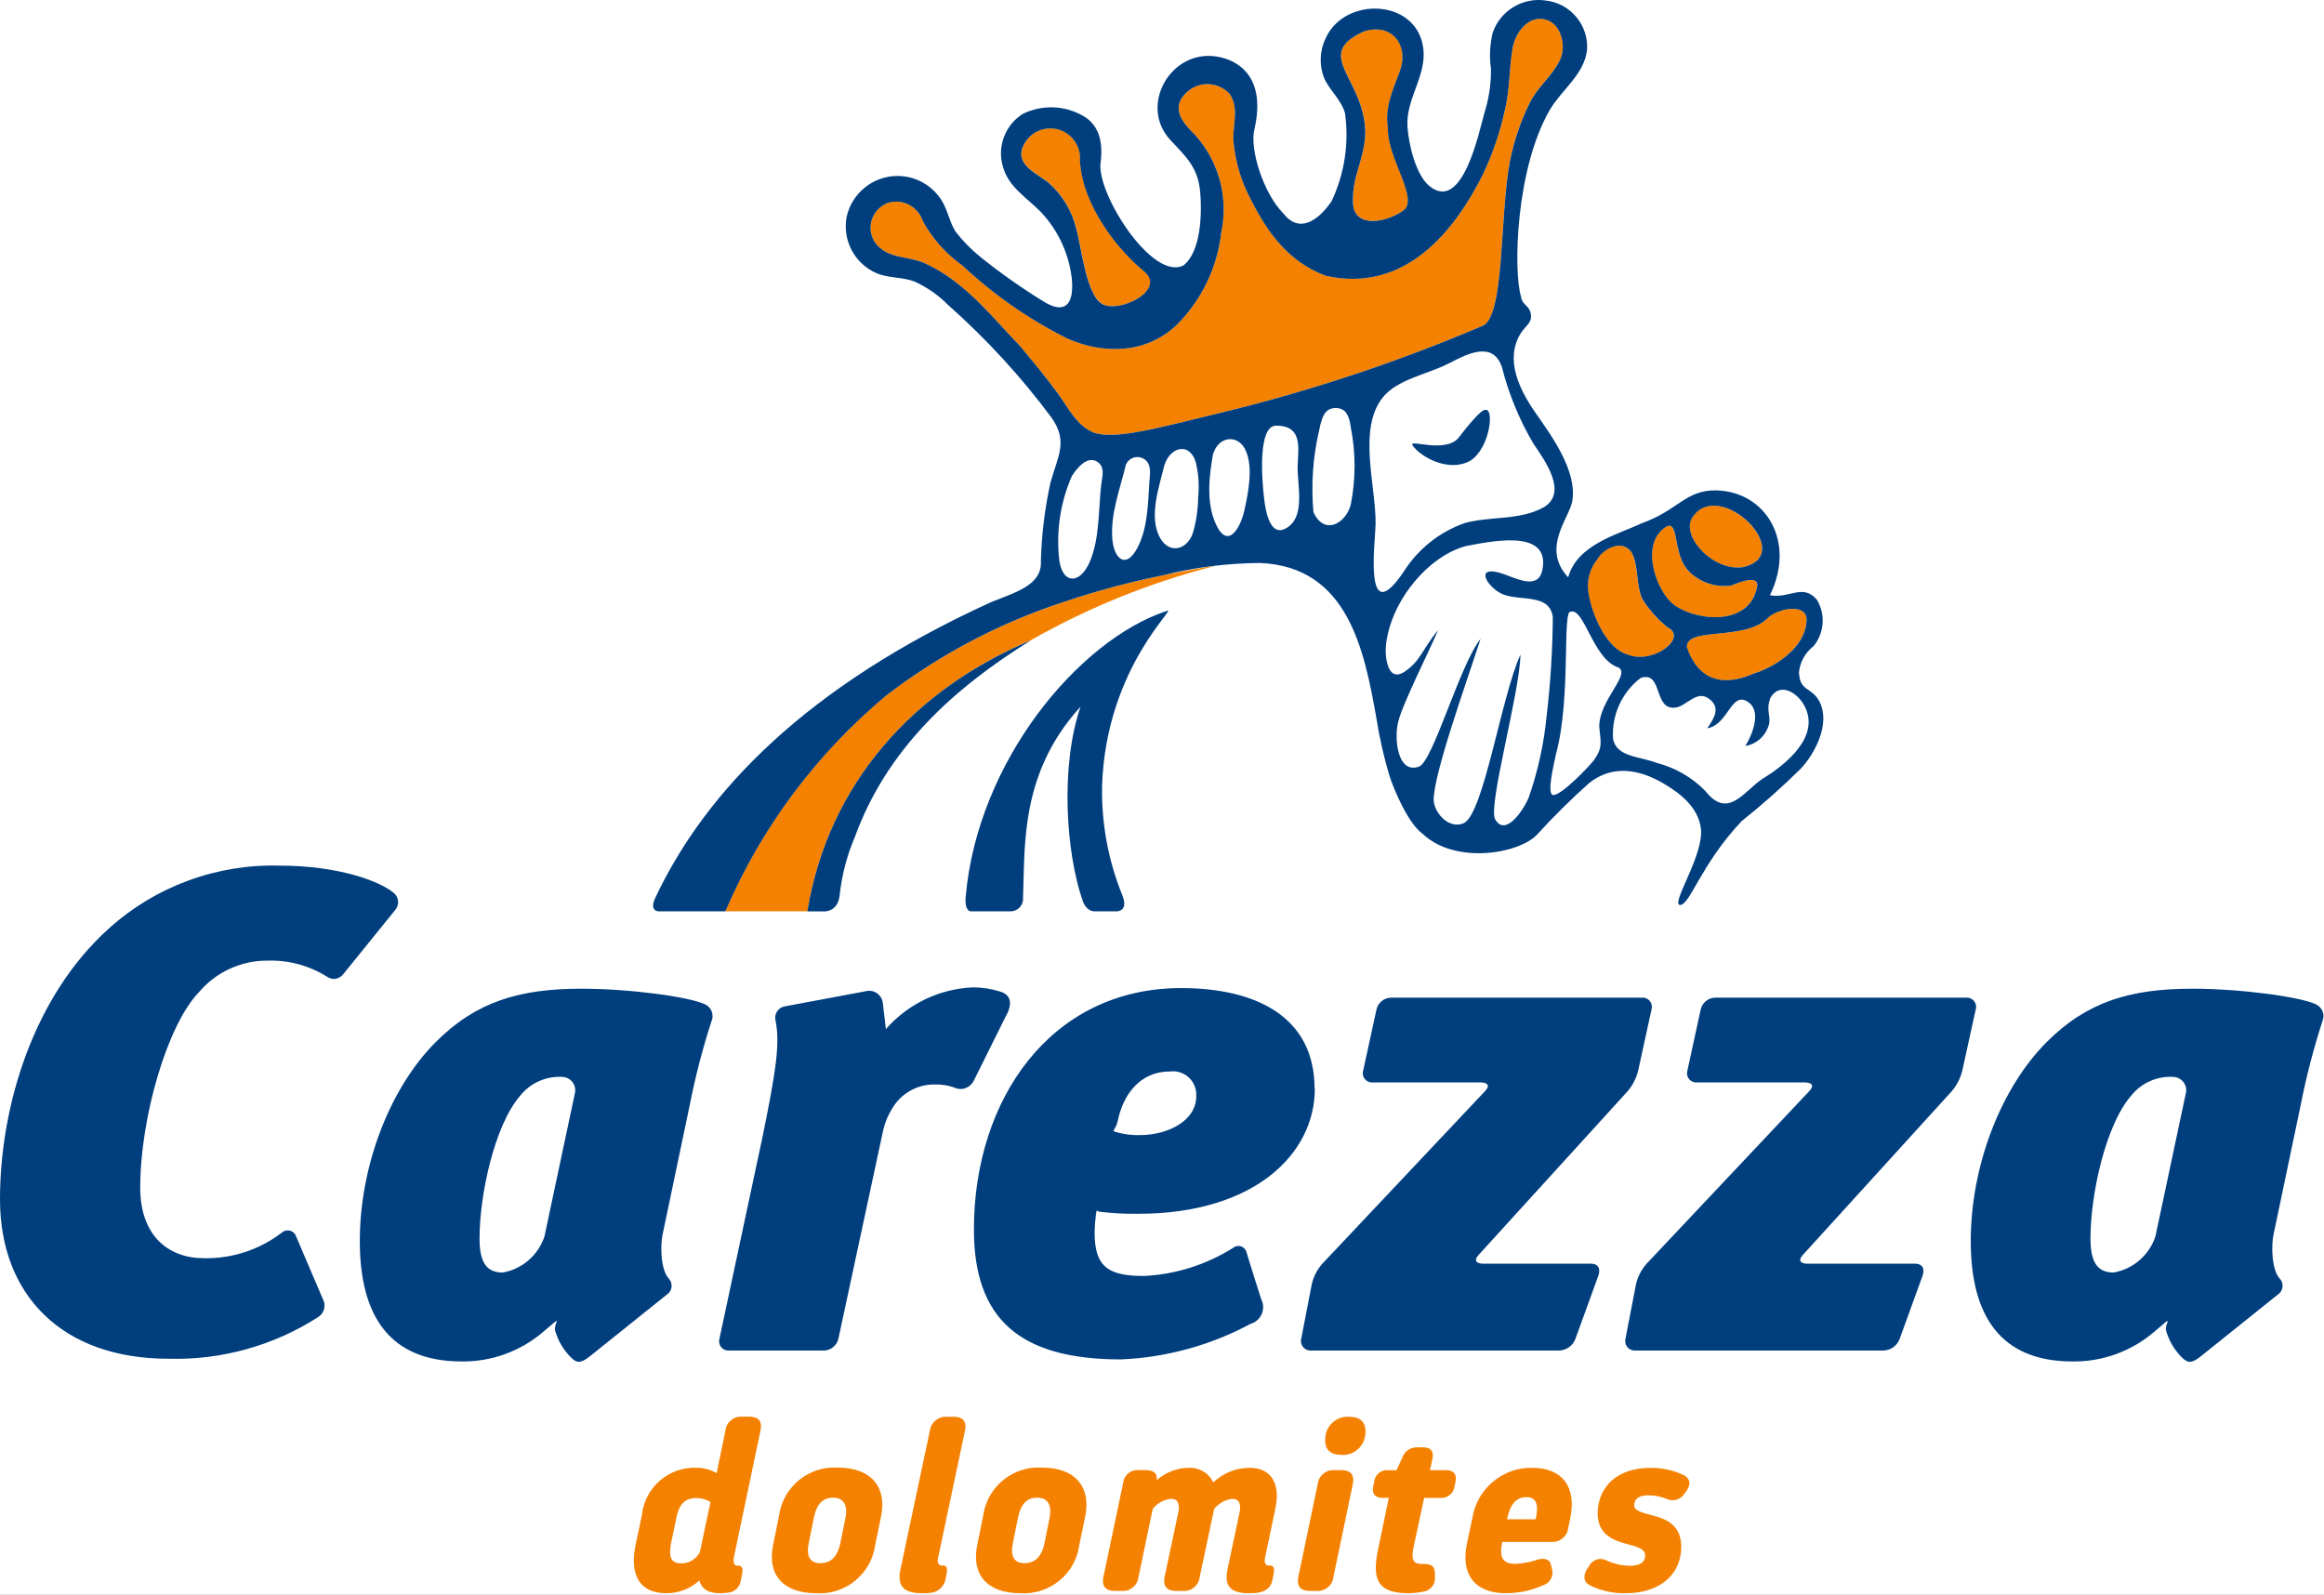 <?xml version="1.0" encoding="UTF-8" standalone="no"?><!DOCTYPE svg PUBLIC "-//W3C//DTD SVG 1.1//EN" "http://www.w3.org/Graphics/SVG/1.1/DTD/svg11.dtd"><svg width="100%" height="100%" viewBox="0 0 714 490" version="1.1" xmlns="http://www.w3.org/2000/svg" xmlns:xlink="http://www.w3.org/1999/xlink" xml:space="preserve" xmlns:serif="http://www.serif.com/" style="fill-rule:evenodd;clip-rule:evenodd;stroke-linejoin:round;stroke-miterlimit:2;"><rect x="0" y="0" width="714" height="490" fill="#808080" stroke="none"/><g id="Logo_Carezza_Badge"><path id="Pfad_15102" d="M-218.083,-34.303l1150,-0l-0,396.737c-0,0 -291.634,228.784 -579.134,228.784c-287.5,-0 -570.866,-228.784 -570.866,-228.784l-0,-396.737Z" style="fill:#fff;fill-rule:nonzero;"/><g id="Logo_Carezza"><g id="Gruppe_5040"><path id="Pfad_15495" d="M121.442,279.576c0.559,-0.664 0.867,-1.505 0.867,-2.374c-0,-1.12 -0.512,-2.182 -1.388,-2.88c-4.496,-3.725 -17.313,-8.334 -34.759,-8.334c-19.412,-0.612 -38.327,6.321 -52.745,19.334c-22.909,20.579 -33.417,54.2 -33.417,83.204c0,29.421 19.125,48.967 51.696,48.967c16.294,0.474 32.357,-3.994 46.067,-12.813c1.856,-1.156 2.489,-3.596 1.429,-5.508c-0.7,-1.667 -2.792,-6.563 -8.209,-19.242c-0.368,-1.113 -1.415,-1.869 -2.587,-1.869c-0.674,0 -1.325,0.251 -1.825,0.702c-6.86,5.253 -15.308,8.019 -23.946,7.842c-10.929,0 -19.546,-6.937 -19.546,-21.667c0,-21.645 8.409,-50.225 18.071,-60.1c5.273,-6.226 13.066,-9.775 21.225,-9.666c6.387,-0.179 12.687,1.538 18.1,4.933c0.63,0.422 1.363,0.664 2.121,0.7c1.151,-0.059 2.219,-0.623 2.917,-1.542c2.208,-2.729 6.529,-8.079 15.937,-19.695m55.154,56.437l-9.316,43.863c-1.889,5.785 -6.829,10.076 -12.821,11.137c-5.042,0 -7.142,-3.15 -7.142,-10.504c0,-13.45 4.625,-34.675 12.4,-43.713c3.156,-4.037 8.126,-6.246 13.238,-5.883c2.117,0.161 3.774,1.948 3.774,4.072c-0,0.348 -0.045,0.695 -0.133,1.032m42.004,-22.271c0.819,-1.917 -0.019,-4.17 -1.891,-5.087c-4.663,-2.333 -23.159,-4.854 -38.079,-4.854c-19.121,-0 -32.363,3.991 -44.763,16.391c-14.083,14.08 -23.333,38.038 -23.333,61.155c-0,23.116 9.246,36.987 31.312,36.987c9.154,0.106 18.042,-3.117 25,-9.067c6.958,-5.949 3.046,-2.783 3.713,-0.37c0.894,3.144 2.593,6.001 4.929,8.287c1.567,1.475 2.696,1.988 5.654,-0.379l23.779,-19.058c0.88,-0.606 1.407,-1.609 1.407,-2.677c-0,-0.85 -0.333,-1.666 -0.928,-2.273c-2.416,-2.63 -2.625,-10.192 -1.783,-13.75l8.196,-39.088c1.731,-8.862 3.992,-17.613 6.771,-26.204m90.712,-1.988c0.809,-1.625 2.5,-5.745 -2.004,-7.083c-2.732,-0.858 -5.578,-1.293 -8.442,-1.292c-10.269,0.45 -19.919,5.084 -26.691,12.817c-0.363,-3.154 -0.609,-5.379 -0.925,-7.879c-0.167,-2.19 -2.016,-3.904 -4.213,-3.904c-0.416,0 -0.831,0.062 -1.229,0.183l-24.658,4.613c-1.71,0.272 -2.981,1.762 -2.981,3.493c0,0.277 0.033,0.554 0.097,0.823c1.542,7.296 -0.137,16.754 -3.92,35.454l-13.305,62.355c-0.075,0.257 -0.113,0.525 -0.113,0.793c0,1.559 1.283,2.842 2.842,2.842c0.063,-0 0.125,-0.002 0.188,-0.006l29.138,-0c2.149,-0.024 4.016,-1.533 4.491,-3.629l13.784,-64.192c0.567,-2.381 1.526,-4.651 2.837,-6.717c2.709,-4.501 7.609,-7.247 12.863,-7.208c2.009,-0.076 4.016,0.216 5.92,0.862c0.652,0.342 1.376,0.521 2.112,0.521c1.781,0 3.405,-1.048 4.138,-2.671l10.03,-20.2m58.266,25.059c0,7.775 -9.037,11.979 -17.233,11.979c-2.376,0.077 -4.75,-0.204 -7.042,-0.833c-2.292,-0.63 -0.525,-0.209 0.229,-3.846c1.559,-7.5 6.6,-14.859 15.834,-14.859c0.349,-0.052 0.701,-0.078 1.054,-0.078c3.927,0 7.158,3.232 7.158,7.159c0,0.162 -0.005,0.324 -0.016,0.486m36.354,-2.312c-0,-22.275 -18.284,-30.892 -40.979,-30.892c-40.138,-0 -63.675,34.254 -63.675,74.167c-0,27.529 14.083,39.929 45.183,39.929c13.903,-0.592 27.495,-4.317 39.758,-10.896c2.31,-0.635 3.922,-2.751 3.922,-5.146c0,-0.839 -0.197,-1.665 -0.576,-2.412c-0.946,-2.83 -2.692,-8.517 -4.512,-14.355c-0.247,-1.188 -1.304,-2.048 -2.518,-2.048c-0.603,-0 -1.187,0.212 -1.649,0.598c-8.239,5.188 -17.68,8.159 -27.404,8.625c-11.138,0 -15.129,-2.941 -15.129,-13.45c0.033,-1.827 0.172,-3.651 0.416,-5.462c0.244,-1.811 0.209,-1.05 1.05,-0.833c3.974,0.48 7.977,0.69 11.979,0.629c35.513,-0 54.217,-18.284 54.217,-38.454m103.442,-24.325c0.077,-0.261 0.116,-0.532 0.116,-0.804c0,-1.552 -1.277,-2.829 -2.829,-2.829c-0.068,0 -0.136,0.003 -0.204,0.008l-77.075,-0c-2.149,0.025 -4.017,1.53 -4.5,3.625l-4.096,18.804c-0.078,0.262 -0.118,0.534 -0.118,0.807c0,1.552 1.278,2.829 2.83,2.829c0.068,0 0.137,-0.002 0.205,-0.007l33.333,-0c0,-0 3.713,-0 1.167,2.7l-49.971,53.008c-1.601,1.808 -2.719,3.991 -3.25,6.346l-3.217,16.667c-0.062,0.24 -0.094,0.487 -0.094,0.735c0,1.6 1.317,2.917 2.917,2.917c0.063,-0 0.127,-0.002 0.19,-0.006l76.212,-0c2.206,-0.054 4.173,-1.433 4.975,-3.488l7.142,-19.708c0,-0 1.25,-3.492 -2.45,-3.492l-33.133,0c-0,0 -3.713,0 -1.213,-2.746l45.671,-50.179c1.577,-1.839 2.703,-4.02 3.288,-6.371l4.104,-18.816Zm99.608,-0c0.077,-0.261 0.116,-0.532 0.116,-0.804c0,-1.552 -1.277,-2.829 -2.829,-2.829c-0.068,0 -0.136,0.003 -0.204,0.008l-77.075,-0c-2.149,0.025 -4.017,1.53 -4.5,3.625l-4.091,18.804c-0.078,0.262 -0.118,0.534 -0.118,0.807c-0,1.552 1.277,2.829 2.829,2.829c0.069,0 0.137,-0.002 0.205,-0.007l33.334,-0c-0,-0 3.712,-0 1.166,2.7l-49.966,53.017c-1.602,1.807 -2.72,3.99 -3.25,6.345l-3.217,16.667c-0.063,0.24 -0.094,0.487 -0.094,0.735c-0,1.6 1.316,2.917 2.917,2.917c0.062,-0 0.123,-0.002 0.185,-0.006l76.213,-0c2.205,-0.054 4.173,-1.433 4.975,-3.488l7.142,-19.708c-0,0 1.25,-3.492 -2.45,-3.492l-33.134,0c0,0 -3.712,0 -1.216,-2.745l45.645,-50.188c1.577,-1.839 2.703,-4.02 3.288,-6.371l4.129,-18.816Zm64.533,25.833l-9.316,43.862c-1.889,5.786 -6.828,10.077 -12.821,11.138c-5.042,-0 -7.142,-3.15 -7.142,-10.504c0,-13.45 4.625,-34.675 12.4,-43.713c3.156,-4.037 8.126,-6.246 13.238,-5.883c2.117,0.161 3.774,1.948 3.774,4.071c0,0.349 -0.045,0.696 -0.133,1.033m40.113,-27.354c-4.663,-2.333 -23.158,-4.854 -38.079,-4.854c-19.121,-0 -32.363,3.991 -44.763,16.391c-14.079,14.08 -23.333,38.038 -23.333,61.155c-0,23.116 9.25,36.987 31.312,36.987c9.154,0.106 18.043,-3.117 25,-9.067c6.958,-5.949 3.046,-2.783 3.713,-0.37c0.894,3.144 2.593,6.001 4.929,8.287c1.567,1.475 2.696,1.988 5.654,-0.379l23.779,-19.058c0.88,-0.606 1.407,-1.609 1.407,-2.677c-0,-0.85 -0.333,-1.666 -0.927,-2.273c-2.417,-2.63 -2.625,-10.192 -1.784,-13.75l8.196,-39.088c1.731,-8.862 3.992,-17.613 6.771,-26.204c0.818,-1.918 -0.019,-4.171 -1.892,-5.088" style="fill:#003e7e;fill-rule:nonzero;"/><path id="Pfad_15496" d="M421.888,456.759c-0.438,2.2 0.537,3.475 2.879,3.475l1.916,0l-3.308,15.892c-1.917,9.167 -0.158,13.408 9.279,13.408c1.585,-0.005 3.165,-0.171 4.717,-0.496c2.041,-0.302 3.55,-2.104 3.487,-4.166l-0.029,-1.634c-0.062,-2.129 -1.25,-2.695 -3.642,-2.695l-0.566,-0c-2.917,-0 -2.967,-2.2 -2.334,-5.18l3.255,-15.112l5.108,-0c2.087,0.123 3.938,-1.403 4.217,-3.475l0.32,-1.563c0.442,-2.27 -0.608,-3.475 -2.95,-3.475l-4.895,0l0.737,-3.475c0.517,-2.341 -0.533,-3.545 -2.804,-3.545l-1.846,-0c-2.011,-0.08 -3.854,1.158 -4.542,3.05l-1.837,3.97l-2.696,0c-2.079,-0.145 -3.926,1.403 -4.146,3.475l-0.321,1.546Zm-9.82,-9.721c0.178,0.014 0.356,0.021 0.534,0.021c3.732,0 6.821,-3.031 6.891,-6.762c0.237,-3.404 -1.709,-4.967 -4.975,-4.967c-0.177,-0.014 -0.353,-0.021 -0.53,-0.021c-3.749,0 -6.833,3.085 -6.833,6.834c-0,0.023 -0,0.047 0,0.07c-0.229,3.263 1.721,4.825 4.913,4.825m-13.196,37.534c-0.55,2.766 0.696,4.258 3.462,4.258l2.271,0c2.538,0.165 4.784,-1.729 5.05,-4.258l5.971,-28.592c0.55,-2.767 -0.696,-4.258 -3.463,-4.258l-2.27,-0c-2.538,-0.165 -4.784,1.729 -5.05,4.258l-5.971,28.592Zm-59.884,-0c-0.549,2.766 0.696,4.258 3.463,4.258l2.271,0c2.538,0.165 4.784,-1.729 5.05,-4.258l4.371,-20.929c1.397,-1.798 3.485,-2.931 5.754,-3.121c1.846,-0 2.662,1.491 2.125,4.116l-4.234,19.938c-0.55,2.767 0.696,4.258 3.463,4.258l2.271,0c2.538,0.165 4.784,-1.729 5.05,-4.258l4.441,-20.929c1.373,-1.683 3.324,-2.796 5.471,-3.121c2.271,-0 2.871,1.562 2.329,4.258l-3.704,17.454c-1.166,5.534 1.475,7.309 6.584,7.309c0.637,-0 1.35,-0 2.083,-0.071c2.917,-0.283 4.65,-1.563 5.092,-3.833l0.416,-2.059c0.417,-1.987 -0.175,-2.554 -1.25,-2.554l-0.212,0c-0.921,0 -1.513,-0.712 -1.184,-2.342l3.196,-15.254c1.579,-7.379 -1.116,-12.416 -7.916,-12.416c-4.158,-0.003 -8.16,1.599 -11.167,4.47c-1.394,-2.899 -4.423,-4.673 -7.633,-4.47c-3.576,0.053 -7.018,1.383 -9.7,3.75l-0.025,-0.638c-0,-1.846 -1.534,-2.412 -3.592,-2.412l-2.058,-0c-2.344,-0.181 -4.433,1.565 -4.671,3.904l-6.084,28.95Zm-27.783,-10.575l1.521,-7.5c0.883,-4.471 2.854,-6.317 5.904,-6.317c3.05,0 4.688,1.988 3.817,6.317l-1.521,7.5c-0.883,4.471 -3.067,6.316 -6.188,6.316c-3.191,0 -4.391,-2.129 -3.533,-6.316m-10.979,0.783c-1.833,9.008 3.012,14.758 13.3,14.758c8.909,0.576 16.849,-5.912 18.058,-14.758l1.829,-8.871c1.83,-8.941 -2.995,-14.971 -13.287,-14.971c-8.909,-0.573 -16.847,5.914 -18.058,14.759l-1.842,9.083Zm-23.579,7.45c-1.167,5.533 1.475,7.308 6.583,7.308c0.695,0.013 1.391,-0.011 2.083,-0.07c2.365,0.029 4.467,-1.554 5.092,-3.834l0.417,-2.058c0.316,-1.492 0.108,-2.554 -0.954,-2.554l-0.417,-0c-0.833,-0 -1.667,-0.496 -1.25,-2.342l8.267,-39.092c0.62,-2.766 -0.625,-4.258 -3.392,-4.258l-2.271,0c-2.547,-0.147 -4.8,1.728 -5.121,4.258l-9.037,42.642Zm-28.159,-8.229l1.521,-7.5c0.879,-4.471 2.854,-6.317 5.904,-6.317c3.05,0 4.684,1.988 3.817,6.317l-1.521,7.5c-0.879,4.471 -3.066,6.317 -6.187,6.317c-3.196,-0 -4.392,-2.13 -3.534,-6.317m-10.979,0.783c-1.837,9.009 3.013,14.759 13.3,14.759c8.909,0.573 16.847,-5.914 18.059,-14.759l1.825,-8.871c1.833,-8.941 -2.996,-14.97 -13.284,-14.97c-8.91,-0.576 -16.851,5.912 -18.062,14.758l-1.838,9.083Zm-19.221,-13.271l-3.283,15.467c-1.114,2.074 -3.275,3.381 -5.629,3.404c-3.546,0 -4.025,-2.271 -3.067,-6.883l1.596,-7.592c0.946,-4.4 3.229,-5.604 5.925,-5.604c1.57,-0.029 3.117,0.389 4.458,1.204m4.584,-21.921l-2.688,13.055c-1.839,-1.07 -3.93,-1.634 -6.058,-1.634c-8.538,-0.438 -16.023,5.971 -16.904,14.475l-1.909,9.013c-2.012,9.508 1.292,15.041 9.309,15.041c3.774,0.052 7.428,-1.346 10.204,-3.904c0.875,2.696 2.779,3.904 6.467,3.904c0.931,-0.01 1.861,-0.081 2.783,-0.212c1.848,-0.331 3.278,-1.83 3.521,-3.692l0.416,-2.058c0.321,-1.563 -0.037,-2.5 -1.104,-2.5l-0.354,-0c-0.992,-0 -1.421,-0.992 -1.1,-2.5l8.192,-39.021c0.625,-2.837 -0.625,-4.258 -3.392,-4.258l-2.271,-0c-2.561,-0.196 -4.846,1.704 -5.121,4.258m49.167,-225.692c-21.358,17.891 -38.21,40.559 -49.187,66.167l25.204,0c-0,-0.067 0.021,-0.133 0.037,-0.2c6.409,-38.946 32.5,-67.842 68.546,-83.071c17.863,-10.16 37.009,-17.876 56.925,-22.941c-5.417,0.75 -10.779,1.87 -15.987,2.916c-10.502,2.109 -20.857,4.893 -31,8.334c-19.679,6.45 -38.116,16.203 -54.521,28.841m79.404,-130.625c-7.529,-6.079 -18.904,-19.916 -19.625,-34.012c0.019,-0.24 0.028,-0.479 0.028,-0.719c0,-4.999 -4.113,-9.113 -9.112,-9.113c-3.374,0 -6.482,1.874 -8.058,4.857c-3.296,6.029 3.596,8.783 7.392,11.733c4.345,3.785 7.388,8.845 8.692,14.458c1.437,5.034 3.016,20.33 7.941,22.917c5.213,2.917 19.938,-4.325 12.742,-10.137m75,-44.025c-1.25,-6.771 2.333,-13.384 3.904,-18.138c2.367,-7.4 -2.879,-14.3 -11.437,-11.404c-15.7,7.204 0.291,14.192 0.579,30.992c-0.292,8.979 -4.346,13.333 -3.75,22.304c0.871,7.241 10.416,5.212 15.35,1.737c5.212,-3.475 -5.067,-16.325 -4.634,-25.487m52.846,-20.884c1.917,-4.025 0.5,-10.758 -4.125,-12.262c-5.416,-1.758 -9.583,3.825 -10.416,8.471c-1.138,6.287 -0.834,12.841 -2.425,19.308c-1.492,6.878 -3.783,13.558 -6.825,19.904c-8.471,16.771 -23.563,36.45 -48.184,30.95c-11.341,-4.279 -17.679,-12.879 -22.941,-23.271c-3.116,-5.764 -4.983,-12.12 -5.48,-18.654c-0.087,-4.583 1.834,-9.954 -1.229,-14.075c-1.755,-1.845 -4.193,-2.89 -6.74,-2.89c-2.59,-0 -5.066,1.081 -6.826,2.982c-3.838,4.037 -1.525,7.879 1.708,11.25c8.254,8.146 11.801,19.967 9.396,31.312c-1.208,10.737 -6.023,20.752 -13.654,28.4c-9.542,9.084 -22.65,9.084 -33.692,4.205c-11.713,-5.862 -22.519,-13.382 -32.083,-22.33c-5.098,-3.601 -9.306,-8.32 -12.3,-13.795c-1.407,-4.342 -6.049,-6.836 -10.446,-5.613c-3.319,1.102 -5.572,4.226 -5.572,7.723c-0,1.694 0.529,3.348 1.513,4.727c3.78,4.842 9.684,3.917 14.667,5.958c12.621,5.542 20.996,16.625 29.921,25.859c4.367,5.346 7.383,8.829 11.454,14.408c3.021,4.167 5.833,9.904 10.833,11.917c6.755,2.5 20.863,-1.634 39.092,-6.009c27.423,-6.646 54.252,-15.543 80.213,-26.6c7.266,-2.083 5.458,-34.258 8.75,-50.858c1.194,-5.968 3.138,-11.762 5.787,-17.242c2.529,-5.416 7.171,-8.725 9.583,-13.787m-7.4,448.058l-0.1,0.417l-8.795,-0l0.1,-0.417c0.945,-4.4 2.916,-6.387 5.833,-6.387c3.121,-0 3.821,2.2 2.958,6.387m10.575,-0.071c1.942,-9.508 -2.546,-15.325 -11.629,-15.325c-9.077,-0.227 -17.01,6.361 -18.454,15.325l-1.688,7.946c-2.012,9.509 2.5,15.254 11.917,15.254c4,0.011 7.956,-0.842 11.596,-2.5c1.973,-0.611 3.148,-2.674 2.667,-4.683l-0.384,-1.633c-0.441,-1.775 -2.329,-2.2 -4.808,-1.279c-2.023,0.644 -4.127,1.003 -6.25,1.066c-3.404,0 -4.917,-1.704 -3.963,-6.25l0.105,-0.496l15.183,0c2.538,0.165 4.784,-1.728 5.05,-4.258l0.658,-3.167Zm5.834,14.759l-0.63,0.921c-1.345,1.987 -1.212,4.116 0.834,5.108c3.409,1.676 7.173,2.504 10.971,2.412c9.508,0 16.441,-4.825 17.029,-13.195c0.533,-7.663 -4.584,-9.65 -8.829,-10.713c-4.113,-1.062 -5.705,-1.633 -5.584,-3.333c0.134,-1.913 1.688,-2.838 4.167,-2.838c2.017,-0.039 4.021,0.347 5.879,1.134c1.935,0.874 4.244,0.171 5.363,-1.634l0.625,-0.833c1.412,-1.917 1.25,-3.833 -0.863,-4.896c-3.211,-1.511 -6.727,-2.263 -10.275,-2.2c-9.862,0 -15.567,5.463 -16.092,12.983c-0.466,6.667 3.625,9.013 8.784,10.359c3.625,0.921 5.916,1.633 5.766,3.75c-0.166,2.341 -2.195,2.979 -4.679,2.979c-2.435,-0.026 -4.839,-0.559 -7.058,-1.563c-0.594,-0.342 -1.269,-0.522 -1.955,-0.522c-1.449,-0 -2.784,0.804 -3.462,2.085m16.209,-297.15c-1.767,-3.983 -1.171,-9.271 -2.771,-13.238c-2.113,-5.233 -8.6,-2.975 -11.084,1.25c-2.066,2.613 -3.057,5.919 -2.77,9.238c0.67,6.25 5.145,17.917 12.116,19.917c7.896,3.204 18.604,-5.171 12.379,-8.3c-3.114,-2.474 -5.778,-5.467 -7.875,-8.846m14.775,-8.004c-6.154,-5.542 -2.716,-18.334 -8.562,-13.23c-6.667,5.805 -1.533,19.688 3.946,23.388c7.416,5 23.537,6.121 25.246,-6.463c-0.309,-3.387 -7.388,0.184 -8.313,0.309c-4.491,0.539 -8.999,-0.925 -12.317,-4m0.713,-17.084c-3.863,5.796 6.404,16.888 15.642,15.35c16.625,-4.004 -7.33,-27.666 -15.642,-15.35m22.917,31.192c-7.317,6.967 -24.95,2.404 -24.659,8.779c2.604,7.821 8.688,13.334 20.592,8.084c6.892,-2.125 15.596,-8.059 16.146,-15.9c0.696,-6.142 -9.167,-4.096 -12.084,-0.967" style="fill:#f48100;fill-rule:nonzero;"/><path id="Pfad_15497" d="M344.779,275.005c-4.328,-10.682 -6.433,-22.135 -6.187,-33.658c1.25,-36.942 24.266,-55.779 19.7,-53.567c-26.904,8.971 -57.95,46.079 -61.6,87.729c-0.417,4.513 1.508,4.513 1.508,4.513l12.429,-0c2.043,-0.074 3.684,-1.774 3.684,-3.819c-0,-0.085 -0.003,-0.171 -0.009,-0.256c0.646,-15.879 -1.058,-38.296 17.675,-58.809c-6.25,18.138 -4.55,44.713 0.663,59.671c1.121,3.217 3.458,3.217 3.458,3.217l7.038,-0c-0,-0 3.708,-0 1.641,-5m-96.696,4.812c0,0.067 -0.02,0.134 -0.037,0.2l5.458,0c0,0 4.134,0 4.496,-5.308c0.68,-6.027 2.235,-11.922 4.617,-17.5c9.762,-26.892 30,-45.517 54.112,-60.483c-36.087,15.191 -62.225,44.091 -68.646,83.091m208.1,-153.858c0,0 -0.983,-0.737 -8.25,8.75c-4.312,4.554 -15.02,0.125 -14.008,2.033c2.313,3.509 11.054,8.555 17.775,4.805c6.083,-3.75 7.558,-16.613 4.483,-15.584m97.696,90.046c6.167,9.713 -5,18.796 -12.421,23.292c-5.787,3.858 -10.541,12.558 -17.5,3.75c-4.064,-4.176 -9.197,-7.158 -14.837,-8.621c-5.358,-2.083 -12.429,-1.767 -13.546,-7.388c-0.5,-7.269 2.689,-14.322 8.475,-18.75c6.946,-2.341 3.792,10.1 10.758,9.088c3.509,-0.513 6.492,-5.6 10.363,-2.608c3.396,2.62 1.667,5.662 -0.659,8.987c6.667,-1.1 7.384,-12.146 12.917,-7.8c3.55,2.792 1.133,9.433 -1.208,13.25c3.108,-0.529 5.725,-2.643 6.896,-5.571c1.475,-3.366 -0.863,-4.925 0.833,-9.287c2.742,-4.621 7.654,-1.892 9.921,1.666m-15.021,-9.1c-11.904,5.238 -17.987,-0.266 -20.592,-8.083c-0.291,-6.371 17.346,-1.812 24.659,-8.779c2.916,-3.129 12.775,-5.179 12.083,0.967c-0.55,7.841 -9.254,13.77 -16.146,15.9m-3.212,-32.705c-9.238,1.538 -19.5,-9.554 -15.642,-15.35c8.313,-12.316 32.263,11.346 15.642,15.35m-16.35,1.721c3.316,3.074 7.822,4.538 12.312,4c0.921,-0.125 8.004,-3.691 8.313,-0.308c-1.704,12.587 -17.829,11.475 -25.242,6.462c-5.479,-3.7 -10.621,-17.583 -3.946,-23.387c5.834,-5.088 2.409,7.687 8.567,13.229m-14.779,8.004c2.096,3.38 4.761,6.372 7.875,8.846c6.225,3.133 -4.488,11.504 -12.384,8.3c-6.97,-1.983 -11.445,-13.658 -12.116,-19.917c-0.286,-3.317 0.705,-6.621 2.771,-9.233c2.5,-4.204 8.966,-6.467 11.083,-1.25c1.6,3.963 1.004,9.254 2.771,13.238m-7.88,20.933c5.417,1.6 -5.541,10.096 -5.295,18.592c0.375,4.412 1.225,6.05 -1.6,10.037c-1.209,1.704 -10.25,11.2 -12.684,10.775c-1.725,-0.496 0.025,-8.179 0.95,-12.425c4.834,-17.8 1.78,-44.896 4.655,-43.912c4,-1.046 6.712,13.975 13.975,16.933m-22.288,-49.038c-7.471,4.167 -16.338,2.684 -24.342,4.88c-7.752,2.725 -14.361,7.99 -18.75,14.937c-12.341,18.271 -8.796,-8.842 -8.646,-14.379c0.342,-12.371 -7.05,-33.463 5.288,-41.992c5.192,-3.587 11.954,-4.858 17.562,-7.791c5.513,-2.884 13.209,-6.742 15.959,1.287c2.098,8.282 5.369,16.222 9.712,23.579c3.684,5.379 10.538,15 3.209,19.475m-10.417,-106.441c-3.287,16.595 -1.479,48.75 -8.75,50.858c-25.961,11.057 -52.789,19.954 -80.213,26.6c-18.229,4.371 -32.337,8.496 -39.087,6.008c-5.029,-2.012 -7.833,-7.771 -10.854,-11.916c-4.067,-5.58 -7.084,-9.063 -11.454,-14.409c-8.925,-9.233 -17.3,-20.321 -29.921,-25.858c-5,-2.042 -10.888,-1.121 -14.667,-5.958c-0.984,-1.38 -1.514,-3.033 -1.514,-4.728c0,-3.497 2.254,-6.62 5.572,-7.722c4.397,-1.224 9.04,1.27 10.446,5.612c2.995,5.476 7.203,10.195 12.3,13.796c9.565,8.947 20.371,16.468 32.084,22.329c11.046,4.879 24.166,4.879 33.691,-4.204c7.632,-7.648 12.447,-17.664 13.655,-28.4c2.406,-11.346 -1.142,-23.169 -9.396,-31.317c-3.234,-3.375 -5.546,-7.216 -1.709,-11.25c1.76,-1.899 4.235,-2.98 6.825,-2.98c2.545,0 4.982,1.045 6.738,2.889c3.062,4.116 1.137,9.495 1.229,14.075c0.496,6.533 2.363,12.889 5.479,18.654c5.267,10.391 11.6,18.991 22.942,23.271c24.617,5.504 39.712,-14.167 48.179,-30.95c3.042,-6.347 5.333,-13.027 6.825,-19.905c1.596,-6.466 1.292,-13.02 2.425,-19.308c0.833,-4.646 5,-10.229 10.417,-8.471c4.629,1.504 6.041,8.238 4.125,12.263c-2.413,5.062 -7.054,8.371 -9.584,13.787c-2.65,5.48 -4.594,11.273 -5.787,17.242m-32.858,15.354c-4.921,3.475 -14.484,5.504 -15.35,-1.737c-0.58,-8.98 3.475,-13.334 3.75,-22.305c-0.292,-16.8 -16.28,-23.787 -0.58,-30.991c8.559,-2.896 13.804,4.004 11.434,11.404c-1.571,4.75 -5.138,11.367 -3.905,18.137c-0.416,9.167 9.846,22.013 4.634,25.488m-92.392,28.675c-4.925,-2.608 -6.504,-17.917 -7.937,-22.917c-1.305,-5.613 -4.347,-10.673 -8.692,-14.458c-3.796,-2.95 -10.688,-5.7 -7.392,-11.733c1.574,-2.989 4.685,-4.866 8.063,-4.866c4.999,-0 9.112,4.113 9.112,9.112c0,0.243 -0.009,0.486 -0.029,0.729c0.717,14.095 12.083,27.916 19.621,34.012c7.196,5.813 -7.529,13.033 -12.742,10.133m-9.383,52.88c1.492,-2.338 5,-6.867 8.258,-4.117c1.971,1.667 1.067,4.396 0.809,6.583c-0.921,7.759 -0.417,16.475 -3.509,23.784c-3.158,7.416 -8.891,6.933 -9.508,-1.525c-0.793,-8.444 0.569,-16.952 3.958,-24.725m16.646,-3.575c0.605,-1.397 1.988,-2.304 3.51,-2.304c0.804,-0 1.588,0.253 2.24,0.724c2.204,1.588 1.6,4.584 1.446,6.888c-0.458,6.762 -0.479,14.467 -3.838,20.562c-3.508,6.367 -7.037,2.917 -7.541,-2.845c-0.679,-7.817 2.383,-15.555 4.166,-23.025m11.888,-0c1.821,-5.45 7.671,-6.942 9.55,-0.784c0.876,3.516 1.131,7.159 0.754,10.763c-0.024,3.793 -0.585,7.564 -1.667,11.2c-1.8,5.037 -7.129,6.425 -10,1.412c-3.7,-6.512 -0.237,-15.983 1.342,-22.596m14.854,-3.07c1.725,-5.788 7.525,-6.138 9.829,-1.75c2.755,5.245 1.03,13.595 -0.191,19.037c-1.134,5.054 -5,12.175 -8.721,4.117c-3.188,-6.896 -1.9,-15.617 -0.917,-21.404m19.209,-8.867l0.862,-0c7.342,0.337 6.204,6.667 5.971,12.212c-0.225,5.417 2.333,14.775 -2.6,18.655c-5.488,4.316 -7.083,-3.75 -7.6,-7.6c-0.992,-7.638 -1.842,-22.917 3.371,-23.267m13.487,1.208c0.796,-4.166 1.842,-6.691 5.159,-6.629c3.383,0.067 4.07,3.046 4.479,5.775c1.582,7.924 1.582,16.084 -0,24.008c-1.725,6.059 -8.334,9.284 -11.459,2.159c-0.754,-8.481 -0.145,-17.029 1.805,-25.317m20.5,66.025c1.666,-14.029 13.545,-27.462 24.679,-30.262c6.529,-1.171 25.891,-5.746 23.391,7.233c-1.325,6.892 -8.858,2.196 -13.112,1.008c-8.058,-2.246 -3.496,4.838 1.058,6.646c5.279,2.083 14.259,-0.342 15.229,6.933c-0.067,10.186 -0.704,20.361 -1.908,30.475c-0.824,8.524 -2.669,16.917 -5.496,25c-1.087,2.834 -6.929,12.5 -10.3,6.713c-2.329,-4.013 7.459,-38.371 7.775,-50.646c-5.854,12.646 -11.321,49.167 -17.479,51.825c-4.017,1.721 -8.058,-2.125 -9.008,-5.812c-1.779,-5.171 10.041,-37.805 14.229,-50.859c-6.525,8.25 -14.621,37.775 -18.95,39.288c-6.738,2.35 -7.646,-8.996 -6.333,-13.867c1.275,-5.471 10.245,-23.129 12.233,-28.129c-5.05,6.279 -5.354,9.358 -10.096,12.683c-5.583,3.913 -6.321,-4.829 -5.912,-8.25m126.837,8.934c0.229,-3.316 1.874,-6.377 4.513,-8.396c3.304,-4.022 3.736,-9.718 1.075,-14.192c-4.325,-5.217 -8.421,-0.333 -14.484,-1.45c8.113,-16.508 -1.287,-31.887 -16.454,-32.212c-9.496,-0.205 -11.696,6.158 -23.087,10.158c-6.967,3.333 -19.667,6.392 -22.434,16.55c-8.333,-8.929 0.271,-18.088 1.25,-23.333c1.667,-9.388 -6.666,-20.575 -11.2,-27.084c-4.879,-7 -9.7,-16.441 -4.616,-24.583c1.475,-2.363 3.812,-3.279 2.987,-6.392c-0.617,-2.316 -2.608,-2.316 -2.917,-4.925c-2.349,-7.562 -1.737,-39.1 8.9,-57.4c3.642,-6.121 10.542,-10.833 11.4,-18.333c0.518,-7.569 -5.076,-14.299 -12.612,-15.175c-7.107,-1.104 -14.048,3.088 -16.379,9.892c-0.874,3.623 -1.054,7.38 -0.529,11.07c0.054,4.646 -0.639,9.271 -2.055,13.696c-1.666,5.921 -6.691,30.529 -16.812,22.379c-4.317,-3.479 -6.479,-13.17 -6.796,-18.387c-0.508,-8.333 5.833,-15.454 4.896,-23.75c-1.775,-15.588 -24.325,-16.383 -30.108,-3.138c-1.782,3.804 -1.915,8.179 -0.367,12.084c1.6,3.633 5.337,6.808 6.392,10.737c1.301,9.247 -0.138,18.675 -4.138,27.113c-4.267,6.166 -9.958,9.854 -14.771,3.75c-6.083,-6.084 -10.462,-19.734 -8.925,-25.888c3.692,-16.008 -4.854,-21.358 -11.779,-22.383c-14.062,-2.083 -23.787,15.196 -14.029,25.675c4.925,5.292 8.525,8.454 9.167,16.133c0.52,6.117 0.358,18.05 -5.146,22.396c-9.559,4.921 -26.696,-22.083 -25.471,-31.492c0.833,-6.35 -0.417,-11.745 -5.554,-14.558c-5.649,-3.179 -12.519,-3.368 -18.334,-0.504c-5.464,3.411 -7.975,10.118 -6.095,16.279c1.766,6.375 7.583,9.608 11.862,14.1c5.151,5.567 8.399,12.632 9.271,20.167c0.833,8.55 -2.471,11.062 -8.9,6.954c-6.723,-4.149 -13.18,-8.713 -19.333,-13.667c-2.782,-2.275 -5.298,-4.856 -7.5,-7.696c-2.171,-3.5 -2.5,-7.654 -5.213,-10.912c-3.026,-3.882 -7.682,-6.155 -12.604,-6.155c-7.563,-0 -14.141,5.367 -15.658,12.776c-1.252,7.113 2.572,14.213 9.2,17.083c3.75,1.621 7.954,1.125 11.745,2.596c3.823,1.746 7.296,4.174 10.246,7.167c11.741,10.398 22.378,21.98 31.742,34.562c5.292,7.383 1.921,12.083 -0.238,19.925c-1.778,7.99 -2.774,16.134 -2.975,24.317c0.338,7.291 -7.675,9.458 -15.241,12.5c-56.496,25.741 -87.738,57.95 -103.242,90.921c-1.929,4.108 1.013,4.108 1.013,4.108l20.537,-0c10.982,-25.595 27.833,-48.25 49.188,-66.129c16.404,-12.639 34.842,-22.392 54.52,-28.842c10.145,-3.441 20.502,-6.225 31.005,-8.333c9.709,-2.434 19.677,-3.686 29.687,-3.729c26.633,1.216 31.838,26.166 35.621,47.762c0.936,5.925 2.263,11.781 3.975,17.529c1.362,4.313 5.808,14.817 10.183,17.884c9.779,9.425 29.284,6.333 35.117,0.366c5.095,-5.603 10.482,-10.934 16.137,-15.971c7.084,-5.595 15.234,-4.22 22.592,0.063c5.313,3.092 10.771,7.337 11.667,13.821c1.096,8.1 -9.167,23.041 -6.496,23.637c3.212,0.125 6.25,-12.191 19.008,-25.75c6.32,-5.034 12.369,-10.4 18.121,-16.075c4.338,-4.583 9.292,-13.796 5.833,-20.625c-2.258,-4.479 -6.041,-3.166 -6.274,-8.704" style="fill:#003e7e;fill-rule:nonzero;"/></g></g></g></svg>